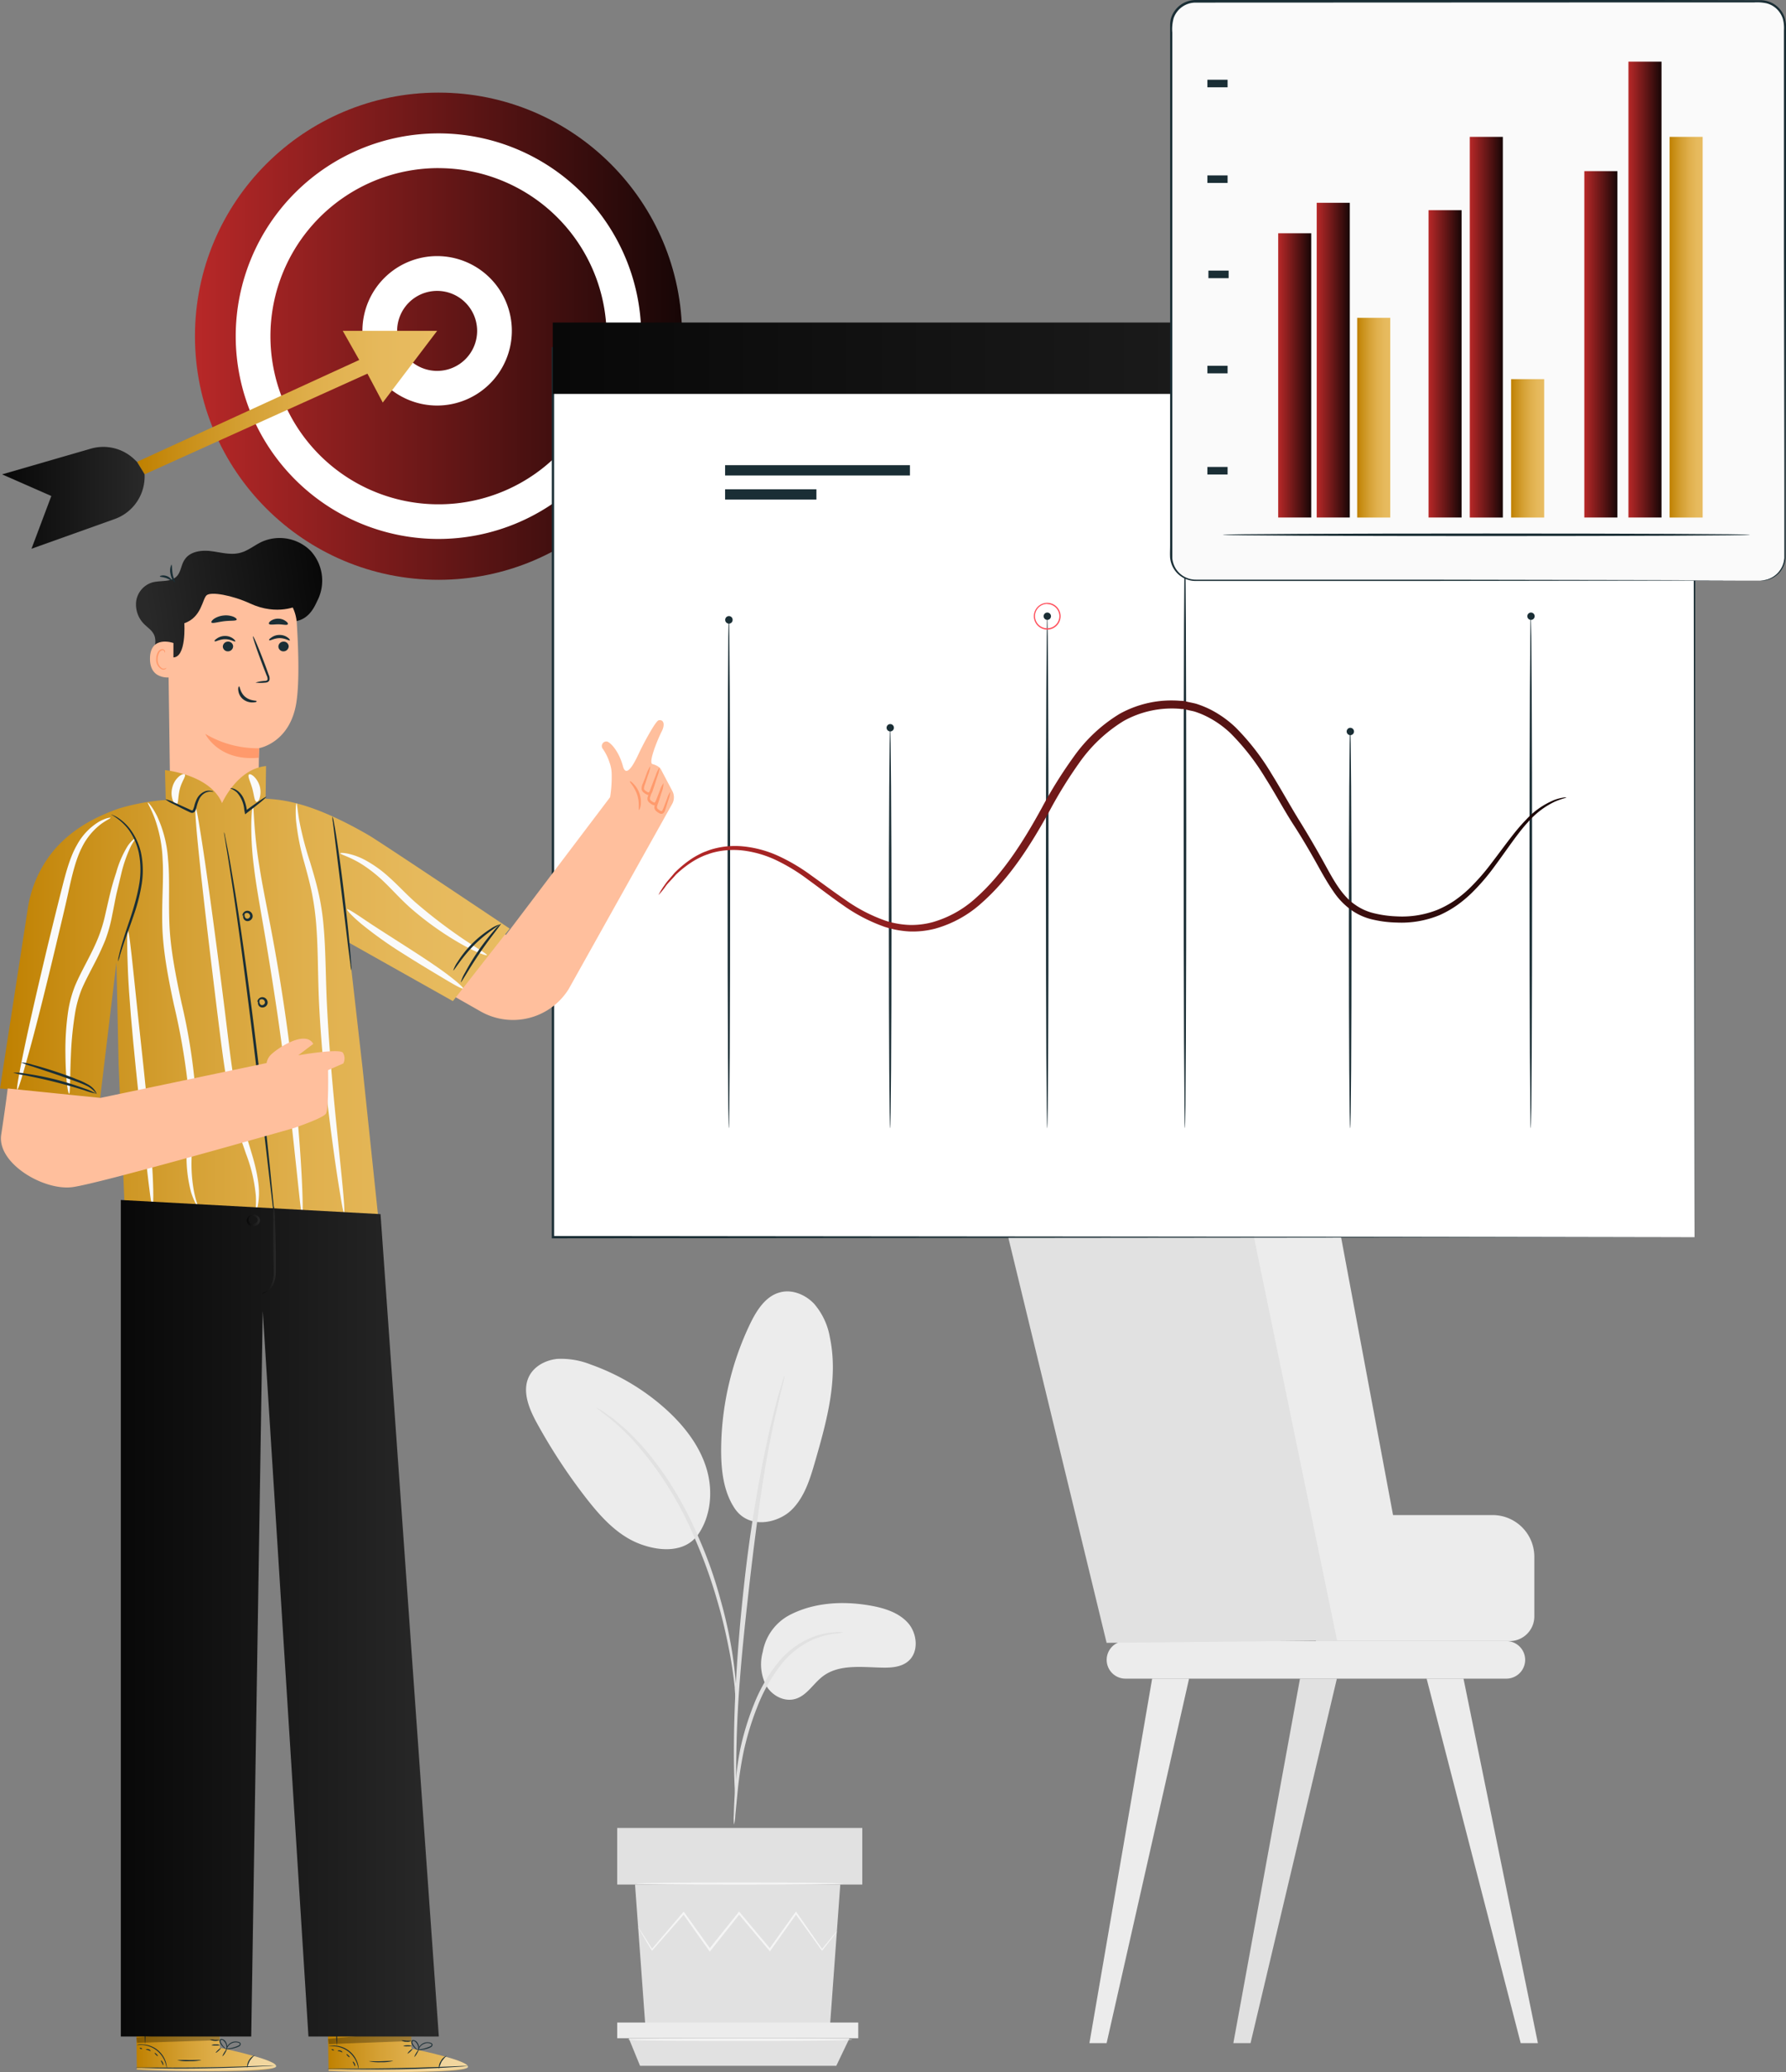 <svg xmlns="http://www.w3.org/2000/svg" xmlns:xlink="http://www.w3.org/1999/xlink" viewBox="0 0 487.18 565.18"><rect x="0" y="0" width="487.18" height="565.18" fill="#808080" stroke="none"/><defs><style>.cls-1{fill:#ececec;}.cls-2{fill:#e1e1e1;}.cls-3{fill:#f5f5f5;}.cls-4{fill:url(#linear-gradient);}.cls-5{fill:#fff;}.cls-6{fill:url(#linear-gradient-2);}.cls-7{fill:url(#linear-gradient-3);}.cls-8{fill:#1a2e35;}.cls-9{fill:#ff4f5b;}.cls-10{fill:url(#linear-gradient-4);}.cls-11{fill:url(#linear-gradient-5);}.cls-12{fill:#fafafa;}.cls-13{fill:url(#linear-gradient-6);}.cls-14{fill:url(#linear-gradient-7);}.cls-15{fill:url(#linear-gradient-8);}.cls-16{fill:url(#linear-gradient-9);}.cls-17{fill:url(#linear-gradient-10);}.cls-18{fill:url(#linear-gradient-11);}.cls-19{fill:url(#linear-gradient-12);}.cls-20{fill:url(#linear-gradient-13);}.cls-21{fill:url(#linear-gradient-14);}.cls-22{fill:#ffbf9d;}.cls-23{fill:#ff9a6c;}.cls-24{fill:url(#linear-gradient-15);}.cls-25{fill:url(#linear-gradient-16);}.cls-26{fill:url(#linear-gradient-17);}.cls-27{fill:url(#linear-gradient-18);}.cls-28{opacity:0.4;}.cls-29{opacity:0.3;}.cls-30{fill:url(#linear-gradient-19);}.cls-31{fill:url(#linear-gradient-20);}.cls-32{fill:url(#linear-gradient-21);}.cls-33{fill:url(#linear-gradient-22);}</style><linearGradient id="linear-gradient" x1="53.17" y1="542.66" x2="186.06" y2="542.66" gradientTransform="matrix(1, 0, 0, -1, 0, 634.36)" gradientUnits="userSpaceOnUse"><stop offset="0" stop-color="#b82828"/><stop offset="1" stop-color="#170606"/></linearGradient><linearGradient id="linear-gradient-2" x1="37.39" y1="109.8" x2="119.24" y2="109.8" gradientUnits="userSpaceOnUse"><stop offset="0" stop-color="#bf8000"/><stop offset="0.12" stop-color="#c78c13"/><stop offset="0.37" stop-color="#d5a135"/><stop offset="0.6" stop-color="#e0b04d"/><stop offset="0.82" stop-color="#e6b95c"/><stop offset="1" stop-color="#e8bc61"/></linearGradient><linearGradient id="linear-gradient-3" x1="0.54" y1="135.75" x2="39.45" y2="135.75" gradientUnits="userSpaceOnUse"><stop offset="0" stop-color="#080808"/><stop offset="1" stop-color="#292929"/></linearGradient><linearGradient id="linear-gradient-4" x1="179.6" y1="411.81" x2="427.28" y2="411.81" xlink:href="#linear-gradient"/><linearGradient id="linear-gradient-5" x1="150.78" y1="97.7" x2="462.23" y2="97.7" xlink:href="#linear-gradient-3"/><linearGradient id="linear-gradient-6" x1="348.66" y1="531.98" x2="357.68" y2="531.98" xlink:href="#linear-gradient"/><linearGradient id="linear-gradient-7" x1="389.67" y1="535.12" x2="398.7" y2="535.12" xlink:href="#linear-gradient"/><linearGradient id="linear-gradient-8" x1="432.16" y1="540.44" x2="441.18" y2="540.44" xlink:href="#linear-gradient"/><linearGradient id="linear-gradient-9" x1="412.2" y1="512.08" x2="421.22" y2="512.08" gradientTransform="matrix(1, 0, 0, -1, 0, 634.36)" xlink:href="#linear-gradient-2"/><linearGradient id="linear-gradient-10" x1="359.17" y1="536.13" x2="368.2" y2="536.13" xlink:href="#linear-gradient"/><linearGradient id="linear-gradient-11" x1="400.92" y1="545.12" x2="409.94" y2="545.12" xlink:href="#linear-gradient"/><linearGradient id="linear-gradient-12" x1="455.43" y1="545.12" x2="464.45" y2="545.12" gradientTransform="matrix(1, 0, 0, -1, 0, 634.36)" xlink:href="#linear-gradient-2"/><linearGradient id="linear-gradient-13" x1="444.2" y1="555.37" x2="453.24" y2="555.37" xlink:href="#linear-gradient"/><linearGradient id="linear-gradient-14" x1="370.21" y1="520.44" x2="379.24" y2="520.44" gradientTransform="matrix(1, 0, 0, -1, 0, 634.36)" xlink:href="#linear-gradient-2"/><linearGradient id="linear-gradient-15" x1="88.32" y1="161.15" x2="40.32" y2="167.55" xlink:href="#linear-gradient-3"/><linearGradient id="linear-gradient-16" x1="88.68" y1="163.86" x2="40.68" y2="170.26" xlink:href="#linear-gradient-3"/><linearGradient id="linear-gradient-17" x1="0" y1="363.94" x2="139.02" y2="363.94" gradientTransform="matrix(1, 0, 0, -1, 0, 634.36)" xlink:href="#linear-gradient-2"/><linearGradient id="linear-gradient-18" x1="37.11" y1="78.7" x2="75.3" y2="78.7" gradientTransform="matrix(1, 0, 0, -1, 0, 634.36)" xlink:href="#linear-gradient-2"/><linearGradient id="linear-gradient-19" x1="89.32" y1="78.45" x2="127.6" y2="78.45" gradientTransform="matrix(1, 0, 0, -1, 0, 634.36)" xlink:href="#linear-gradient-2"/><linearGradient id="linear-gradient-20" x1="32.96" y1="441.37" x2="119.7" y2="441.37" xlink:href="#linear-gradient-3"/><linearGradient id="linear-gradient-21" x1="71.46" y1="340.89" x2="75.24" y2="340.89" xlink:href="#linear-gradient-3"/><linearGradient id="linear-gradient-22" x1="67.32" y1="332.87" x2="70.91" y2="332.87" xlink:href="#linear-gradient-3"/></defs><g id="Illustration"><path class="cls-1" d="M215.47,440.45c6.54-3.37,14.23-3.81,21.5-2.61,3.89.65,7.95,1.81,10.61,4.7s3.16,8.09.1,10.6c-1.8,1.5-4.34,1.73-6.68,1.7-5.65-.07-12-1.07-16.53,2.35-2.59,1.95-4.32,5.19-7.41,6.15s-6.45-.84-8.05-3.58a12.65,12.65,0,0,1-.94-9.24A14.12,14.12,0,0,1,215.47,440.45Z"/><path class="cls-1" d="M200.49,411.54c4,5.7,11.77,3.82,15.37.34s5.12-8.55,6.51-13.36c3.17-11,6.36-22.55,4-33.76a18.83,18.83,0,0,0-4.32-9.18c-2.35-2.48-6-4-9.28-3.09-3.92,1-6.35,4.87-8.11,8.48a80.38,80.38,0,0,0-7.95,34.53c0,5.56.64,11.4,3.76,16"/><path class="cls-1" d="M189.51,419.73c4.34-5.15,5.16-12.67,3.23-19.12s-6.29-11.94-11.3-16.43a61.32,61.32,0,0,0-20.27-12,21.91,21.91,0,0,0-9.12-1.55c-3.1.3-6.22,1.89-7.66,4.63-2.13,4.08-.08,9,2.13,13a154.37,154.37,0,0,0,13.32,20.28c4,5.15,8.56,10.22,14.65,12.54s12.39,2.06,15.62-2.16"/><path class="cls-2" d="M200.22,497.67a12.72,12.72,0,0,0,.36-2.6c.19-1.89.41-4.26.69-7.08a103.68,103.68,0,0,1,1.6-10.36,79.38,79.38,0,0,1,3.76-12.24,45.38,45.38,0,0,1,6.25-11.14,23.32,23.32,0,0,1,7.91-6.59,22,22,0,0,1,6.66-2.07,12.55,12.55,0,0,0,2.59-.38,11.57,11.57,0,0,0-2.63,0,20,20,0,0,0-6.95,1.81,23.21,23.21,0,0,0-8.34,6.59,44.18,44.18,0,0,0-6.49,11.31,74,74,0,0,0-3.77,12.46,89,89,0,0,0-1.35,10.55c-.21,3-.3,5.44-.35,7.12A12.76,12.76,0,0,0,200.22,497.67Z"/><path class="cls-2" d="M200.71,492.21a5.34,5.34,0,0,0,.07-1.2v-3.44c0-3,0-7.31.15-12.65.27-10.67,1.18-22.16,3-38.37,1.68-15.24,3.94-33,6.32-44.48.51-2.63,1-5,1.51-7.05s.86-3.86,1.24-5.3.59-2.47.81-3.35a5.2,5.2,0,0,0,.2-1.18,4.45,4.45,0,0,0-.42,1.12c-.26.86-.59,2-1,3.3s-.89,3.21-1.41,5.27-1.11,4.41-1.67,7a388.74,388.74,0,0,0-6.64,41.27c-1.78,16.24-2.58,31-2.66,41.73-.06,5.35.05,9.68.19,12.67.09,1.39.15,2.53.21,3.44A5.3,5.3,0,0,0,200.71,492.21Z"/><path class="cls-2" d="M200.78,463.71a24,24,0,0,0,0-3.6c-.14-2.31-.46-5.65-1.11-9.75a125.77,125.77,0,0,0-3.17-14.19,115.91,115.91,0,0,0-5.93-16.8c-4.92-11.68-11.62-21.22-17.43-27.13a43.63,43.63,0,0,0-4.11-3.82c-.63-.53-1.18-1.06-1.75-1.48l-1.59-1.1a24,24,0,0,0-3-1.94c-.16.23,4.29,2.83,9.92,8.85a94.54,94.54,0,0,1,17,27.05,134.58,134.58,0,0,1,6,16.64c1.55,5.22,2.59,10,3.37,14.05s1.17,7.36,1.43,9.65A23.82,23.82,0,0,0,200.78,463.71Z"/><polygon class="cls-2" points="173.22 514 176.08 553.14 226.36 553.14 229.21 514 173.22 514"/><rect class="cls-2" x="168.36" y="498.57" width="66.85" height="15.43"/><polygon class="cls-1" points="168.36 551.64 168.36 555.92 171.51 555.92 234.11 555.92 234.11 551.64 168.36 551.64"/><polygon class="cls-2" points="174.59 563.44 171.51 555.92 231.72 555.92 228.12 563.44 174.59 563.44"/><path class="cls-3" d="M228.28,526.79a1.69,1.69,0,0,1-.23.36l-.75,1-2.93,3.77-.13.16-.13-.17c-1.84-2.56-4.3-6-7.2-10h.42l-7.09,10-.21.32-.26-.3-8.4-10h.49l-.46.58L193.86,532l-.25.31-.23-.33-7.09-10h.41L178,531.91l-.15.17-.13-.2c-1.14-1.88-2.06-3.48-2.73-4.59l-.69-1.22a1.81,1.81,0,0,1-.22-.44,2.19,2.19,0,0,1,.29.39l.77,1.18c.71,1.09,1.67,2.61,2.83,4.5h-.27l8.59-10.07.21-.25.2.27,7.15,10h-.48l7.54-9.42.46-.57.23-.3.25.29,8.38,10h-.47l7.15-10,.22-.29.19.29,7.05,10.06h-.25l3-3.66.81-.94A1.49,1.49,0,0,1,228.28,526.79Z"/><path class="cls-3" d="M229.92,513.74c0,.18-12.6.31-28.14.31s-28.14-.13-28.14-.31,12.6-.31,28.14-.31S229.92,513.57,229.92,513.74Z"/><path class="cls-3" d="M232.45,556.33c0,.18-13.68.32-30.57.32s-30.59-.14-30.59-.32S185,556,201.88,556,232.45,556.16,232.45,556.33Z"/><path class="cls-1" d="M358.94,447.6h52.85a6.73,6.73,0,0,0,6.74-6.73V424.58a11.38,11.38,0,0,0-11.36-11.35H358.54Z"/><path class="cls-1" d="M410.9,457.84H307a5.11,5.11,0,0,1-5.12-5.1v0h0A5.11,5.11,0,0,1,307,447.6H410.9a5.13,5.13,0,0,1,5.13,5.12h0a5.13,5.13,0,0,1-5.13,5.12Z"/><path class="cls-2" d="M285.8,311.15l57.17-1,36.3,137.16-77.41.77L272.68,327.8a13.51,13.51,0,0,1,10-16.28A13.82,13.82,0,0,1,285.8,311.15Z"/><polygon class="cls-1" points="314.28 457.84 297.17 557.25 301.86 557.25 324.35 457.84 314.28 457.84"/><polygon class="cls-2" points="354.61 457.84 336.43 557.25 341.12 557.25 364.67 457.84 354.61 457.84"/><polygon class="cls-1" points="399.21 457.84 419.5 557.25 414.81 557.25 389.15 457.84 399.21 457.84"/><path class="cls-1" d="M336.43,310.15l28.29,137.27h21.67L363.69,326.1a19.53,19.53,0,0,0-19.21-16Z"/><circle class="cls-4" cx="119.62" cy="91.7" r="66.44"/><path class="cls-5" d="M119.63,147a55.31,55.31,0,1,1,55.29-55.33v0A55.37,55.37,0,0,1,119.63,147Zm0-101.15a45.85,45.85,0,1,0,45.84,45.85h0a45.89,45.89,0,0,0-45.84-45.84Z"/><path class="cls-5" d="M119.25,110.61a20.38,20.38,0,1,1,20.37-20.38h0A20.4,20.4,0,0,1,119.25,110.61Zm0-31.27a10.91,10.91,0,1,0,10.9,10.92v0A10.91,10.91,0,0,0,119.25,79.34Z"/><polygon class="cls-6" points="119.24 90.24 93.5 90.24 97.99 98.18 37.39 125.96 39.43 129.37 100.23 101.91 104.41 109.8 119.24 90.24"/><path class="cls-7" d="M37.39,126l-.64-.62a12.25,12.25,0,0,0-12-3l-24.18,7L14,135.28,8.59,149.67l22.68-8.1a12.29,12.29,0,0,0,8.16-12.24h0Z"/><rect class="cls-5" x="150.78" y="95.03" width="311.45" height="242.4"/><path class="cls-8" d="M462.23,337.43c0-2.42-.11-96.08-.29-242.4l.29.29-311.42.07h0l.34-.36v242.4l-.31-.31,311.46.31-311.46.32h-.32V94.68h.38l311.43.06h.17V95C462.35,241.32,462.24,335,462.23,337.43Z"/><path class="cls-8" d="M242.81,307.74c-.18,0-.34-24.49-.34-54.63s.16-54.63.34-54.63.36,24.49.36,54.63S243,307.74,242.81,307.74Z"/><path class="cls-8" d="M368.3,307.74c-.2,0-.35-24.49-.35-54.63s.15-54.63.35-54.63.36,24.49.36,54.63S368.51,307.74,368.3,307.74Z"/><path class="cls-8" d="M285.66,307.74c-.19,0-.35-31.27-.35-69.83s.16-69.84.35-69.84.35,31.26.35,69.84S285.85,307.74,285.66,307.74Z"/><path class="cls-8" d="M198.82,307.74c-.2,0-.35-31.27-.35-69.83s.15-69.84.35-69.84.34,31.26.34,69.84S199,307.74,198.82,307.74Z"/><path class="cls-8" d="M417.56,307.74c-.18,0-.34-31.27-.34-69.83s.16-69.84.34-69.84.36,31.26.36,69.84S417.76,307.74,417.56,307.74Z"/><path class="cls-8" d="M323.23,307.74c-.2,0-.35-36.1-.35-80.64s.15-80.63.35-80.63.35,36.1.35,80.63S323.43,307.74,323.23,307.74Z"/><path class="cls-8" d="M243.84,198.49a1,1,0,1,1-1-1h0A1,1,0,0,1,243.84,198.49Z"/><path class="cls-8" d="M286.68,168.07a1,1,0,1,1-1-1h0a1,1,0,0,1,1,1Z"/><path class="cls-9" d="M285.66,171.72a3.65,3.65,0,1,1,3.65-3.65h0A3.65,3.65,0,0,1,285.66,171.72Zm0-7a3.32,3.32,0,1,0,3.31,3.32h0A3.33,3.33,0,0,0,285.66,164.76Z"/><circle class="cls-8" cx="323.23" cy="146.47" r="1.03"/><path class="cls-8" d="M369.34,199.51a1,1,0,1,1-1-1h0a1,1,0,0,1,1,1Z"/><path class="cls-8" d="M418.62,168.07a1,1,0,1,1-1-1h0a1,1,0,0,1,1,1Z"/><path class="cls-8" d="M199.84,169.09a1,1,0,0,1-1,1,1,1,0,1,1,0-2.05h0A1,1,0,0,1,199.84,169.09Z"/><path class="cls-10" d="M427.28,217.5c0,.12-1.13.28-3.11,1.12a22.54,22.54,0,0,0-7.41,5.65c-2.77,3-5.54,7.24-9.06,12a57.53,57.53,0,0,1-6.19,7.22,34.18,34.18,0,0,1-4,3.36,28.28,28.28,0,0,1-4.88,2.77,27.32,27.32,0,0,1-11.69,2,31.09,31.09,0,0,1-6.29-.77,16.4,16.4,0,0,1-6.12-2.69,19.55,19.55,0,0,1-4.79-5c-1.32-1.88-2.48-3.89-3.62-5.91-2.25-4.08-4.6-8.16-7.25-12.25s-5-8.56-7.75-12.87A63.45,63.45,0,0,0,335.67,200a26.89,26.89,0,0,0-6.31-4.48,22.93,22.93,0,0,0-3.59-1.47c-.63-.16-1.27-.27-1.88-.42l-.94-.21c-.32-.06-.65,0-.95-.08a27.06,27.06,0,0,0-15.47,3.29,40.84,40.84,0,0,0-11.83,11,121,121,0,0,0-8.48,13.67c-5.15,9.32-10.82,18.22-18.34,24.88a31.5,31.5,0,0,1-12.76,7.1,24.33,24.33,0,0,1-7.06.77,26.57,26.57,0,0,1-6.73-1.25,45.6,45.6,0,0,1-11.5-6c-3.35-2.32-6.4-4.71-9.41-6.88a50.68,50.68,0,0,0-8.89-5.4,29.55,29.55,0,0,0-8.82-2.54,22.06,22.06,0,0,0-7.93.49,14.51,14.51,0,0,0-1.73.55,12.91,12.91,0,0,0-1.6.62,21,21,0,0,0-2.83,1.55,29.81,29.81,0,0,0-4.24,3.36c-1,1.18-2,2.1-2.68,3a19.89,19.89,0,0,1-2.1,2.58,20.58,20.58,0,0,1,1.76-2.83c.61-.94,1.55-1.88,2.57-3.15a29.68,29.68,0,0,1,4.24-3.6,21.91,21.91,0,0,1,2.88-1.69,11.46,11.46,0,0,1,1.66-.7,14,14,0,0,1,1.79-.61,22.47,22.47,0,0,1,8.32-.69,30.34,30.34,0,0,1,9.25,2.48,51.2,51.2,0,0,1,9.2,5.42c3,2.14,6.13,4.49,9.42,6.74a43.91,43.91,0,0,0,10.95,5.65,24.37,24.37,0,0,0,6.28,1.12,22,22,0,0,0,6.51-.76,29.63,29.63,0,0,0,11.95-6.76c7.17-6.43,12.74-15.15,17.82-24.44a122.51,122.51,0,0,1,8.75-14,42.06,42.06,0,0,1,12.47-11.62,29.18,29.18,0,0,1,16.73-3.53,3.92,3.92,0,0,1,1.07.1l1,.23c.71.15,1.42.28,2.11.47a26.92,26.92,0,0,1,3.94,1.61,29.19,29.19,0,0,1,6.77,4.83A65.15,65.15,0,0,1,346.81,211c2.72,4.38,5.12,8.78,7.68,12.91s5,8.35,7.22,12.4,4.43,8,7.81,10.36a14.84,14.84,0,0,0,5.51,2.47,30.53,30.53,0,0,0,6,.8A26.27,26.27,0,0,0,392,248.19a27.06,27.06,0,0,0,4.63-2.47,33.24,33.24,0,0,0,3.92-3.16,58.34,58.34,0,0,0,6.18-7c3.56-4.63,6.47-8.85,9.42-11.85a21.57,21.57,0,0,1,7.85-5.53,13.27,13.27,0,0,1,2.42-.64A3.17,3.17,0,0,1,427.28,217.5Z"/><rect class="cls-8" x="197.79" y="126.88" width="50.42" height="2.81"/><rect class="cls-8" x="197.79" y="133.45" width="24.91" height="2.81"/><rect class="cls-11" x="150.78" y="87.97" width="311.45" height="19.47"/><rect class="cls-12" x="319.45" y="0.35" width="167.39" height="158.02" rx="6.68"/><path class="cls-8" d="M480.17,158.37a10.09,10.09,0,0,0,1.62-.25,6.58,6.58,0,0,0,4.94-6V137.05c0-16.19-.06-39.56-.11-68.5V8.26a9.73,9.73,0,0,0-.31-3.18,6.49,6.49,0,0,0-1.68-2.66A6.28,6.28,0,0,0,481.79.88a12.45,12.45,0,0,0-3.28-.22H450.56L326.14.71a6.34,6.34,0,0,0-6,4.24,11.39,11.39,0,0,0-.36,3.94V152.27a6.64,6.64,0,0,0,1.06,3,6.45,6.45,0,0,0,5.42,2.83h13l47.31,0,68.5.12,18.64.06h0l-18.64.07-68.5.11h-60.3a7,7,0,0,1-5.91-3.06,7.1,7.1,0,0,1-1.18-3.27c-.07-1.17,0-2.27,0-3.42V6.83a6.91,6.91,0,0,1,.33-2.12A7.05,7.05,0,0,1,326.14,0H450.55l28,.05h1.69a7,7,0,0,1,6.62,4.85,10.56,10.56,0,0,1,.34,3.36V68.55c-.05,28.91-.09,52.31-.12,68.5v15.06a6.7,6.7,0,0,1-5.23,6.14A5.65,5.65,0,0,1,480.17,158.37Z"/><rect class="cls-13" x="348.66" y="63.62" width="9.02" height="77.53"/><rect class="cls-14" x="389.67" y="57.33" width="9.02" height="83.82"/><rect class="cls-15" x="432.16" y="46.68" width="9.02" height="94.47"/><rect class="cls-16" x="412.2" y="103.41" width="9.02" height="37.75"/><rect class="cls-17" x="359.17" y="55.31" width="9.02" height="85.84"/><rect class="cls-18" x="400.92" y="37.33" width="9.02" height="103.83"/><rect class="cls-19" x="455.43" y="37.33" width="9.02" height="103.83"/><rect class="cls-20" x="444.2" y="16.82" width="9.02" height="124.33"/><rect class="cls-21" x="370.21" y="86.68" width="9.02" height="54.48"/><path class="cls-8" d="M477.36,145.86c0,.2-32.2.35-71.91.35s-71.92-.15-71.92-.35,32.2-.35,71.92-.35S477.36,145.66,477.36,145.86Z"/><rect class="cls-8" x="329.35" y="127.36" width="5.51" height="2.06"/><rect class="cls-8" x="329.35" y="99.77" width="5.51" height="2.06"/><rect class="cls-8" x="329.35" y="47.84" width="5.51" height="2.06"/><rect class="cls-8" x="329.35" y="21.75" width="5.51" height="2.06"/><rect class="cls-8" x="329.63" y="73.81" width="5.51" height="2.06"/><path class="cls-22" d="M183.42,215.79a3.68,3.68,0,0,1-.06,3.47L155.1,269.8a17.9,17.9,0,0,1-24,6.06l-15.83-9,10.92-19L138,255l28.42-37.57a34.94,34.94,0,0,0,.43-6.3,9.52,9.52,0,0,0-.59-3.17,14,14,0,0,0-1.76-3.62,1.26,1.26,0,0,1,.05-1.77,1.28,1.28,0,0,1,1-.33c1.09.27,3.33,2.82,4.36,6.7s3.61-1.88,4.58-3.93,4.3-8.34,5.17-8.55c1.28-.3,1.88,1,.82,3.07s-3.66,8.39-2.54,8.86c0,0,2,.45,2.47,1.69Z"/><path class="cls-23" d="M179.91,209.3a8.18,8.18,0,0,1-.57,2.39q-.41,1.22-.81,2.52c-.17.49-.33.94-.5,1.48a2.32,2.32,0,0,1-.45.85,1,1,0,0,1-1.18.16,4.1,4.1,0,0,1-.79-.51,1.66,1.66,0,0,1-.59-.86,3.23,3.23,0,0,1,.36-1.7c.34-.84.66-1.66.94-2.46a8.62,8.62,0,0,1,1.07-2.2,8,8,0,0,1-.6,2.37c-.27.81-.54,1.65-.83,2.52a3.3,3.3,0,0,0-.3,1.31c.05.29.6.68,1,.88.22.1.31.08.41,0a1.86,1.86,0,0,0,.29-.6l.55-1.47c.32-.85.64-1.67.94-2.46A8.28,8.28,0,0,1,179.91,209.3Z"/><path class="cls-23" d="M181,213.58a7.63,7.63,0,0,1-.5,2.16l-.72,2.3-.21.66a1.51,1.51,0,0,1-.51.75,1.06,1.06,0,0,1-1.06.05,3.09,3.09,0,0,1-.71-.46,1.73,1.73,0,0,1-.61-.73,1.54,1.54,0,0,1,0-.95c.16-.53.34-.94.5-1.36l.89-2.23a7.26,7.26,0,0,1,.94-2,6.91,6.91,0,0,1-.52,2.15l-.74,2.28c-.13.43-.32.95-.44,1.31a.81.81,0,0,0,.39.95c.39.32.82.54.94.4a5.85,5.85,0,0,0,.51-1.08l.86-2.23A6.69,6.69,0,0,1,181,213.58Z"/><path class="cls-23" d="M182.83,215.94a7.11,7.11,0,0,1-.49,2.18l-.72,2.29-.22.66a1.63,1.63,0,0,1-.51.76,1,1,0,0,1-1,0,4.32,4.32,0,0,1-.73-.47,1.82,1.82,0,0,1-.59-.73,1.51,1.51,0,0,1,0-.94c.15-.54.33-.94.49-1.37l.88-2.22a7,7,0,0,1,1-2,7,7,0,0,1-.52,2.16l-.74,2.28c-.13.41-.33.89-.43,1.31a.79.79,0,0,0,.38.94c.39.32.81.54.94.39a4.89,4.89,0,0,0,.51-1.07l.86-2.23A7.32,7.32,0,0,1,182.83,215.94Z"/><path class="cls-23" d="M174.31,220.91c-.21,0,.22-1.95-.5-4.13s-2.14-3.5-2-3.65.51.16,1.07.74a7.07,7.07,0,0,1,1.89,5.81C174.63,220.48,174.39,220.92,174.31,220.91Z"/><path class="cls-24" d="M84.69,150.2a11.94,11.94,0,0,0-13.31-2.41c-2,.94-3.77,2.47-5.91,3-2.57.67-5.26-.14-7.9-.47s-5.74.07-7.19,2.3c-1,1.43-1,3.39-2.2,4.6-1.68,1.67-4.48,1-6.75,1.67a6.29,6.29,0,0,0-4.27,5,7.53,7.53,0,0,0,2.16,6.33c.94.94,2.14,1.69,2.69,2.9.74,1.57.18,3.4-.1,5.11s-.06,3.85,1.49,4.61A2.34,2.34,0,0,0,46.67,180l32.76-10.47c4.95,0,6.5-4.45,7.29-6A12,12,0,0,0,84.69,150.2Z"/><path class="cls-22" d="M45.66,161.58l.06,3.54.72,53c.07,6.16,5.43,11,12,10.85h0c6.66-.14,12.06-5.3,12.08-11.51,0-6.53.16-13.41.16-13.41s8.4-1.39,10.15-12.37c.86-5.45.59-14.4.13-21.71a11.57,11.57,0,0,0-12.26-10.85l-.51,0Z"/><path class="cls-8" d="M78.75,176.23a1.42,1.42,0,0,1-1.36,1.42,1.36,1.36,0,0,1-1.45-1.26h0A1.39,1.39,0,0,1,77.3,175a1.36,1.36,0,0,1,1.45,1.25Z"/><path class="cls-8" d="M79.05,174.66c-.17.17-1.24-.61-2.75-.61s-2.63.77-2.83.58.1-.42.59-.77a3.7,3.7,0,0,1,2.23-.68,3.63,3.63,0,0,1,2.18.7C79,174.26,79.12,174.57,79.05,174.66Z"/><path class="cls-8" d="M63.59,176.23a1.41,1.41,0,0,1-1.36,1.42,1.37,1.37,0,0,1-1.45-1.26h0A1.4,1.4,0,0,1,62.17,175h0A1.35,1.35,0,0,1,63.59,176.23Z"/><path class="cls-8" d="M64.17,174.94c-.17.18-1.25-.6-2.76-.6s-2.62.76-2.82.57.09-.41.57-.76a3.83,3.83,0,0,1,2.24-.69,3.63,3.63,0,0,1,2.19.71C64.05,174.52,64.25,174.85,64.17,174.94Z"/><path class="cls-8" d="M69.7,186.17a10.35,10.35,0,0,1,2.46-.45c.39,0,.76-.11.82-.37a2,2,0,0,0-.26-1.15c-.36-.94-.75-1.89-1.14-2.95-1.59-4.19-2.74-7.64-2.57-7.7s1.59,3.28,3.18,7.47c.38,1,.74,2,1.09,3a2.17,2.17,0,0,1,.2,1.52,1,1,0,0,1-.63.56,3,3,0,0,1-.66.1A10.37,10.37,0,0,1,69.7,186.17Z"/><path class="cls-23" d="M70.71,204.08A27.82,27.82,0,0,1,56,200.16s3.56,7.54,14.54,6.51Z"/><path class="cls-8" d="M65.21,187.21c.25,0,.25,1.63,1.65,2.83S70,191,70,191.25s-.39.32-1.13.34a4,4,0,0,1-2.64-.94A3.58,3.58,0,0,1,65,188.29C64.91,187.61,65.1,187.2,65.21,187.21Z"/><path class="cls-8" d="M64.56,169c-.15.42-1.67.22-3.44.44s-3.21.69-3.44.33c-.12-.18.14-.57.71-1a5.86,5.86,0,0,1,2.56-.89,5.73,5.73,0,0,1,2.69.32C64.3,168.49,64.63,168.81,64.56,169Z"/><path class="cls-8" d="M78.49,170.28c-.26.33-1.31,0-2.56,0s-2.32.23-2.56-.13c-.11-.18.06-.52.53-.84a3.54,3.54,0,0,1,2.08-.57,3.42,3.42,0,0,1,2,.7C78.46,169.75,78.61,170.11,78.49,170.28Z"/><path class="cls-25" d="M81.36,165.13s-5.66,2.94-13.13-.53c-4.93-2.27-10.64-3.27-11.85-2.26s-1.33,6-6.1,7.65c0,0,.63,9.54-3.18,9.32s-3.24-19.38-3.24-19.38l10.5-.55,10.12-2.24,9.61,1L81.57,160Z"/><path class="cls-8" d="M43.59,157.21c0-.14.85-.48,1.89-.1s1.53,1.21,1.4,1.29-.72-.45-1.6-.75S43.63,157.37,43.59,157.21Z"/><path class="cls-8" d="M46.76,154c.18,0,.12,1.14.32,2.43s.75,2.24.61,2.34-.94-.8-1.18-2.25A3.78,3.78,0,0,1,46.76,154Z"/><path class="cls-22" d="M47.31,175.38c-.15-.07-6.34-2.18-6.4,4.23s6.38,5.14,6.39,4.95S47.31,175.38,47.31,175.38Z"/><path class="cls-23" d="M45.36,182.13a3,3,0,0,1-.3.16,1.19,1.19,0,0,1-.83,0A2.79,2.79,0,0,1,43,179.8a3.44,3.44,0,0,1,.35-1.58,1.25,1.25,0,0,1,.85-.85.56.56,0,0,1,.65.31c.08.18,0,.3.07.32s.14-.11.1-.38a.72.72,0,0,0-.26-.4.88.88,0,0,0-.61-.17A1.62,1.62,0,0,0,43,178a3.89,3.89,0,0,0-.4,1.77,2.91,2.91,0,0,0,1.6,2.83,1.25,1.25,0,0,0,1-.16C45.35,182.28,45.38,182.13,45.36,182.13Z"/><path class="cls-26" d="M72.45,217.84c4.7.27,12.59.95,28.19,10,3.4,2,38.38,25.43,38.38,25.43l-15.49,19.78L95,257l3.89,34.23,4.27,40.61L34.07,331l-1.72-40.78-.59-27.74-4.44,37L0,296.87l7.54-48.78a32.46,32.46,0,0,1,7.2-16.23c4.71-5.5,10.7-8.84,17.56-11.3a57.82,57.82,0,0,1,12.91-2.37L45,210.05s12.29,1.15,15.57,9c0,0,4.07-9.34,12-10.11Z"/><path class="cls-12" d="M54,329.19c-.09,0-1-1.27-1.88-4a38.15,38.15,0,0,1-1.17-12.08c.09-2.56.29-5.34.42-8.29a74,74,0,0,0-.18-9.42A180.77,180.77,0,0,0,47.43,274c-1.62-7.57-3-14.91-3.16-21.72s.41-12.81.09-17.81a36.87,36.87,0,0,0-2.27-11.56c-1-2.6-1.89-3.91-1.77-4s1.22,1.08,2.52,3.67a33,33,0,0,1,3,11.78c.52,5.13.1,11.22.38,17.84s1.69,13.82,3.31,21.39a160.64,160.64,0,0,1,3.59,21.66,74,74,0,0,1,0,9.65c-.25,3-.47,5.74-.67,8.27a41.31,41.31,0,0,0,.47,11.8C53.45,327.67,54.12,329.11,54,329.19Z"/><path class="cls-12" d="M82.43,331.16c-.15,0-.4-1.54-.71-4.37s-.74-7-1.28-11.94c-1.06-10.08-2.65-24-4.91-39.27-1.14-7.65-2.31-14.92-3.44-21.53s-2.23-12.56-2.83-17.63a85.34,85.34,0,0,1-.71-12.06c.06-2.82.3-4.42.43-4.42.33,0,.12,6.3,1.76,16.27.77,5,2,10.89,3.25,17.49s2.49,13.89,3.62,21.56c2.26,15.34,3.62,29.33,4.31,39.46.35,5.07.54,9.18.61,12S82.57,331.15,82.43,331.16Z"/><path class="cls-12" d="M80.88,219.09c.17,0,.24,1.58.69,4.37a89.52,89.52,0,0,0,3,11.62c.73,2.44,1.55,5.13,2.23,8.09a65.87,65.87,0,0,1,1.48,9.57c.61,6.8.53,14.22.94,22,.79,15.5,2.3,29.51,3.32,39.66.52,5.07.94,9.18,1.17,12s.29,4.43.15,4.45-.48-1.53-.94-4.34-1.13-6.9-1.83-12c-1.4-10.1-3.17-24.13-4-39.73-.42-7.81-.28-15.24-.78-21.9a73.79,73.79,0,0,0-1.24-9.36c-.6-2.9-1.34-5.59-2-8a67.41,67.41,0,0,1-2.34-11.94C80.55,220.67,80.76,219.08,80.88,219.09Z"/><path class="cls-12" d="M70,218.69c-.61-.09-.69-1.88-1.19-3.68s-1.36-3.38-.89-3.77c.22-.18.73,0,1.32.53a5.89,5.89,0,0,1,1.61,5.82C70.65,218.32,70.27,218.74,70,218.69Z"/><path class="cls-12" d="M48.18,219.41c-.25.1-.72-.29-1.06-1.16a5.85,5.85,0,0,1-.09-3.56,5.78,5.78,0,0,1,1.89-3c.73-.57,1.33-.67,1.5-.45.34.49-.85,1.89-1.38,4S48.73,219.16,48.18,219.41Z"/><path class="cls-12" d="M69.79,330.53c-.19,0,.15-1.58,0-4.36a42.47,42.47,0,0,0-2.69-11.48c-.8-2.38-1.77-5-2.59-7.89s-1.56-6-2.19-9.32c-1.26-6.6-2.11-13.94-3.08-21.59-1.88-15.33-3.54-29.2-4.61-39.28-.52-5-.94-9.1-1.15-11.93s-.28-4.39-.14-4.41.48,1.52.94,4.31,1.11,6.84,1.83,11.85c1.44,10,3.3,23.87,5.21,39.19.94,7.66,1.76,15,2.9,21.51.58,3.28,1.23,6.36,2,9.2s1.61,5.47,2.33,7.91c1.5,4.85,2.23,9,2.08,11.92S69.88,330.56,69.79,330.53Z"/><path class="cls-12" d="M41.59,329c-.3,0-.81-4.17-1.59-10.93s-1.88-16.13-2.93-26.47S35.19,271.82,34.9,265s-.26-11.06,0-11.08.76,4.18,1.47,11,1.7,16.18,2.82,26.48,1.89,19.78,2.32,26.55S41.87,329,41.59,329Z"/><path class="cls-12" d="M4.71,297.17c-.28-.06.51-4.5,2-11.61s3.76-16.95,6.32-27.69c1.31-5.39,2.58-10.52,3.76-15.2s2.33-9,4.22-12.24a16.71,16.71,0,0,1,6.09-6.37c1.88-1,3-1.13,3.06-1s-1,.54-2.62,1.71a17.92,17.92,0,0,0-5.21,6.38c-1.61,3.15-2.62,7.3-3.64,12S16.4,253,15.14,258.35c-2.58,10.78-5,20.52-6.93,27.55S5,297.24,4.71,297.17Z"/><path class="cls-12" d="M37,228.62c.11.14-.64.83-1.43,2.46a37.27,37.27,0,0,0-2.5,7.28l-1.26,5.25c-.42,1.88-.77,3.91-1.22,6.07a40.31,40.31,0,0,1-1.88,6.76,74.61,74.61,0,0,1-3.18,6.78c-1.16,2.25-2.32,4.42-3.23,6.54a31.52,31.52,0,0,0-1.79,6.38,93.5,93.5,0,0,0-1.16,11.45c-.29,6.59-.18,10.69-.5,10.71s-.95-4.06-1-10.74a73.19,73.19,0,0,1,.74-11.74A32,32,0,0,1,20.42,269c.94-2.27,2.1-4.46,3.26-6.7s2.26-4.41,3.13-6.6a40.82,40.82,0,0,0,1.94-6.41c.49-2.12.94-4.16,1.42-6.09s1-3.62,1.53-5.22a28,28,0,0,1,3.15-7.27C36,229.05,37,228.53,37,228.62Z"/><path class="cls-12" d="M132.81,260.49c-.11.25-2.77-.64-6.68-2.83a84.31,84.31,0,0,1-14.3-10.14c-2.6-2.33-4.71-4.71-6.81-6.74A39.46,39.46,0,0,0,99.13,236c-3.64-2.38-6.38-2.92-6.29-3.28,0-.13.74-.15,2,.1a17.91,17.91,0,0,1,5,1.89,32.86,32.86,0,0,1,6.47,4.71c2.24,2,4.43,4.4,6.89,6.59a139.81,139.81,0,0,0,13.67,10.44C130.51,258.87,132.89,260.21,132.81,260.49Z"/><path class="cls-12" d="M126.31,269.59c-.16.25-2.06-.79-5-2.55s-7.08-4.22-11.55-7.06a109.27,109.27,0,0,1-11.09-7.9c-2.68-2.24-4.14-3.86-4-4.08s2,.95,4.86,2.89,6.87,4.47,11.3,7.31,8.48,5.51,11.24,7.6S126.48,269.4,126.31,269.59Z"/><path class="cls-8" d="M30.29,222.16a1.41,1.41,0,0,1,.44.14,9.53,9.53,0,0,1,1.16.56,13.1,13.1,0,0,1,3.55,3.21,16.94,16.94,0,0,1,3,6.41,23.79,23.79,0,0,1,.21,8.66,48.35,48.35,0,0,1-2.13,8.36c-.84,2.51-1.68,4.71-2.34,6.6s-1.13,3.42-1.46,4.48a8.91,8.91,0,0,1-.53,1.66,7.81,7.81,0,0,1,.28-1.73c.24-1.09.66-2.65,1.26-4.56C34.84,252.12,37,247,38,241a23.83,23.83,0,0,0-.14-8.42,17,17,0,0,0-2.75-6.26A15.34,15.34,0,0,0,30.29,222.16Z"/><path class="cls-8" d="M95.86,264.69a8.37,8.37,0,0,1-.28-1.65L95,258.55c-.48-4-1.1-9.13-1.8-14.86l-1.84-14.85c-.22-1.8-.4-3.31-.55-4.51a7.61,7.61,0,0,1-.13-1.65,7.38,7.38,0,0,1,.4,1.62c.2,1,.47,2.58.76,4.47.58,3.77,1.3,9,2,14.84s1.26,11,1.6,14.87c.17,1.88.29,3.46.35,4.53A8.58,8.58,0,0,1,95.86,264.69Z"/><path class="cls-8" d="M58.18,216a3.22,3.22,0,0,0-2.3.3,3.88,3.88,0,0,0-1.63,1.88,9.89,9.89,0,0,0-.52,1.47l-.21.81a2.24,2.24,0,0,1-.44.95,1,1,0,0,1-.6.29,1.16,1.16,0,0,1-.58-.11c-.3-.13-.53-.25-.79-.37l-1.44-.71-2.43-1.24a9.19,9.19,0,0,1-2.17-1.3,9.54,9.54,0,0,1,2.38.86l2.47,1.13,1.47.66.76.35c.23.1.33.08.43,0a5.43,5.43,0,0,0,.5-1.47,9.69,9.69,0,0,1,.59-1.55,4.16,4.16,0,0,1,2-2,2.72,2.72,0,0,1,1.88-.22C58,215.75,58.2,215.93,58.18,216Z"/><path class="cls-8" d="M72.62,217.34c.11.14-2.23,2.08-5.33,4.42l-.44.34-.09-.55c-.05-.22-.09-.46-.13-.7a8.13,8.13,0,0,0-2-4.71A7.36,7.36,0,0,0,62.81,215c0-.08.94-.15,2.14.79a5.56,5.56,0,0,1,1.51,2,11.44,11.44,0,0,1,.84,2.93,5,5,0,0,0,.12.69l-.54-.2C70,218.9,72.53,217.19,72.62,217.34Z"/><path class="cls-8" d="M26.19,298.28a20.89,20.89,0,0,1-3.31-.95c-2-.62-4.81-1.45-7.94-2.24s-6-1.37-8-1.78a21.46,21.46,0,0,1-3.36-.75,15.18,15.18,0,0,1,3.43.27,80.91,80.91,0,0,1,8.15,1.6A81.54,81.54,0,0,1,23,296.87,15.32,15.32,0,0,1,26.19,298.28Z"/><path class="cls-8" d="M5.75,289.76a14,14,0,0,1,3.26.67c2,.52,4.71,1.33,7.69,2.36,1.49.52,2.88,1,4.15,1.55a20.71,20.71,0,0,1,3.31,1.53c1.88,1.12,2.27,2.55,2.18,2.54a7.24,7.24,0,0,0-2.42-2.12,26.88,26.88,0,0,0-3.29-1.37l-4.16-1.49c-2.94-1-5.65-1.88-7.59-2.54A20.51,20.51,0,0,1,5.75,289.76Z"/><path class="cls-8" d="M125.69,267.92a10.86,10.86,0,0,1,1.16-2.63,61.2,61.2,0,0,1,7.82-11.39,10.5,10.5,0,0,1,2-2c.16.13-2.67,3.45-5.7,7.88S125.87,268,125.69,267.92Z"/><path class="cls-8" d="M123.65,264.69a8.15,8.15,0,0,1,1.2-2.37,28,28,0,0,1,4-5,28.81,28.81,0,0,1,5-4,8.38,8.38,0,0,1,2.38-1.17c.11.19-3.44,2.14-6.93,5.65S123.84,264.83,123.65,264.69Z"/><path class="cls-8" d="M75.07,334.16a7.75,7.75,0,0,1-.19-1.09c-.09-.77-.22-1.82-.38-3.13-.33-2.82-.78-6.69-1.35-11.5-1.12-9.72-2.68-23.14-4.52-37.95s-3.64-28.21-5.1-37.88c-.74-4.83-1.32-8.75-1.79-11.45-.2-1.3-.37-2.33-.49-3.11a5.7,5.7,0,0,1-.13-1.09,5.59,5.59,0,0,1,.27,1.07l.62,3.09c.54,2.68,1.2,6.59,2,11.41,1.58,9.66,3.46,23,5.31,37.87s3.31,28.26,4.31,38l1.13,11.53c.11,1.32.19,2.36.26,3.14A6.79,6.79,0,0,1,75.07,334.16Z"/><path class="cls-8" d="M66.21,249.76c-.09,0-.18-.57.47-1.09a1.38,1.38,0,0,1,1.41-.12,1.5,1.5,0,0,1,.81,1.56,1.42,1.42,0,0,1-1.36,1.12,1.18,1.18,0,0,1-1.16-.85,1.07,1.07,0,0,1,.09-.94c.13-.19.26-.23.29-.2a1.31,1.31,0,0,0,.08.94.68.68,0,0,0,.67.39.83.83,0,0,0,.7-.61.89.89,0,0,0-.43-.85.84.84,0,0,0-.84,0C66.43,249.35,66.3,249.78,66.21,249.76Z"/><path class="cls-8" d="M70.3,273.31c-.09,0-.19-.56.47-1.07a1.34,1.34,0,0,1,1.4-.12,1.46,1.46,0,0,1,.81,1.55,1.41,1.41,0,0,1-1.39,1.12,1.16,1.16,0,0,1-1.16-.84,1.13,1.13,0,0,1,.09-.95c.13-.18.26-.22.29-.18a1.31,1.31,0,0,0,.08.94.64.64,0,0,0,.66.38.81.81,0,0,0,.71-.6.87.87,0,0,0-.75-1,.79.79,0,0,0-.52.1C70.51,272.91,70.39,273.34,70.3,273.31Z"/><path class="cls-27" d="M60,558.52l-.28-12-22.6.37.21,17.62,1.4.08c6.23.23,31.7.8,35.85-.54C79.19,562.52,60,558.52,60,558.52Z"/><g class="cls-28"><path class="cls-5" d="M69.36,560.81s6.75,1.82,5.93,2.94-26.58,1.53-38,.71V564l30.05-.21S68.05,560.88,69.36,560.81Z"/></g><path class="cls-8" d="M37,564h1.51l4.09.12c3.47.06,8.27.1,13.55,0s10.08-.27,13.54-.44l4.1-.23,1.11-.09a1.27,1.27,0,0,0,.39,0H73.78l-4.09.14c-3.47.13-8.26.28-13.54.36s-10.08.08-13.54.05H37.39A1.59,1.59,0,0,0,37,564Z"/><path class="cls-8" d="M67.41,564.09a9.34,9.34,0,0,1,.73-2,9.05,9.05,0,0,1,1.38-1.59,3.6,3.6,0,0,0-2.11,3.56Z"/><path class="cls-8" d="M60.7,560.83a3,3,0,0,0,.7-.89c.32-.53.52-.94.46-1s-.38.36-.7.88S60.63,560.78,60.7,560.83Z"/><path class="cls-8" d="M58.85,559.88c.06.06.41-.19.79-.54s.65-.69.61-.75-.41.19-.79.55S58.81,559.83,58.85,559.88Z"/><path class="cls-8" d="M57.67,557.77a2.74,2.74,0,0,0,1.17.14,2.64,2.64,0,0,0,1.18-.15,2.78,2.78,0,0,0-1.18-.13A2.74,2.74,0,0,0,57.67,557.77Z"/><path class="cls-8" d="M57.24,556.28a3.35,3.35,0,0,0,2.68.16,6.69,6.69,0,0,0-1.34-.07A6.66,6.66,0,0,0,57.24,556.28Z"/><path class="cls-8" d="M61.43,558.84a3.93,3.93,0,0,0,1.45,0,8.86,8.86,0,0,0,1.54-.37,4,4,0,0,0,.88-.38.74.74,0,0,0,.34-.45.54.54,0,0,0-.22-.57,2.66,2.66,0,0,0-3.28.83,2.56,2.56,0,0,0-.45.94.86.86,0,0,0,0,.39,4.23,4.23,0,0,1,.64-1.25,2.58,2.58,0,0,1,1.23-.82,2.26,2.26,0,0,1,1.73.09c.23.17.15.44-.11.6a5.87,5.87,0,0,1-.81.36,10.56,10.56,0,0,1-1.49.41C62,558.79,61.43,558.8,61.43,558.84Z"/><path class="cls-8" d="M61.81,558.9a1.45,1.45,0,0,0,.15-1,2.7,2.7,0,0,0-.41-1.06,1.5,1.5,0,0,0-1.22-.72.57.57,0,0,0-.44.68,1.62,1.62,0,0,0,.25.64,4.58,4.58,0,0,0,.71.87,2.1,2.1,0,0,0,.84.57s-.29-.25-.71-.7a5.23,5.23,0,0,1-.61-.87c-.21-.3-.36-.85,0-.94s.73.32.94.6a2.37,2.37,0,0,1,.43.94A5.5,5.5,0,0,1,61.81,558.9Z"/><path class="cls-8" d="M37.37,557.77c0,.05.64-.07,1.65,0a7.08,7.08,0,0,1,6,4.62c.35.94.4,1.62.45,1.61a1.77,1.77,0,0,0,0-.46,6.11,6.11,0,0,0-.26-1.2,6.82,6.82,0,0,0-6.15-4.71,6.42,6.42,0,0,0-1.24,0A1.61,1.61,0,0,0,37.37,557.77Z"/><path class="cls-8" d="M39.56,548.34a90,90,0,0,0,0,9.29,37.79,37.79,0,0,0,.12-4.64A40.12,40.12,0,0,0,39.56,548.34Z"/><path class="cls-8" d="M48.31,561.91a12.18,12.18,0,0,0,3.3.27,13.1,13.1,0,0,0,3.3-.31c0-.08-1.48,0-3.3,0A29.52,29.52,0,0,0,48.31,561.91Z"/><path class="cls-8" d="M43.89,562c-.06.06.12.32.28.64s.24.65.32.64.11-.36-.08-.75S43.93,561.92,43.89,562Z"/><path class="cls-8" d="M42.19,559.92c-.06.06.09.29.33.53s.47.38.53.32-.1-.28-.34-.52S42.24,559.87,42.19,559.92Z"/><path class="cls-8" d="M39.79,559c0,.07.32.06.65.18s.57.28.63.23-.13-.37-.55-.5S39.76,558.94,39.79,559Z"/><path class="cls-8" d="M38.08,558.57c0,.08.11.19.29.26s.37.06.39,0-.1-.19-.29-.26A.78.78,0,0,0,38.08,558.57Z"/><g class="cls-29"><polygon points="37.39 557.17 59.92 556.44 59.84 553.72 37.18 555.74 37.39 557.17"/></g><path class="cls-30" d="M112.26,558.75l-.33-12-22.61.49.32,17.62,1.4.06c6.23.2,31.7.64,35.84-.72C131.52,562.65,112.26,558.75,112.26,558.75Z"/><g class="cls-28"><path class="cls-5" d="M121.68,561s6.76,1.79,5.95,2.92-26.58,1.66-38,.94v-.51l30.05-.37S120.37,561.07,121.68,561Z"/></g><path class="cls-8" d="M89.34,564.3a1.27,1.27,0,0,0,.39,0h1.12l4.1.09c3.46.05,8.26.06,13.54,0s10.08-.31,13.54-.5l4.1-.26,1.11-.08a2.32,2.32,0,0,0,.38-.06h-1.49l-4.11.17c-3.46.14-8.24.31-13.53.41s-10.08.14-13.54.14H89.73Z"/><path class="cls-8" d="M119.75,564.29a10,10,0,0,1,.72-2,10.44,10.44,0,0,1,1.37-1.6,3.1,3.1,0,0,0-1.6,1.47A3,3,0,0,0,119.75,564.29Z"/><path class="cls-8" d="M113,561.05a2.75,2.75,0,0,0,.69-.88c.31-.53.53-.95.46-1s-.37.36-.68.87S113,561,113,561.05Z"/><path class="cls-8" d="M111.15,560.12c0,.06.4-.19.78-.55s.65-.69.59-.74-.39.19-.78.54A2.46,2.46,0,0,0,111.15,560.12Z"/><path class="cls-8" d="M110,558a2.67,2.67,0,0,0,1.19.12,2.63,2.63,0,0,0,1.18-.14,5,5,0,0,0-2.37,0Z"/><path class="cls-8" d="M109.55,556.52a2.2,2.2,0,0,0,1.32.36,2.25,2.25,0,0,0,1.35-.21,7.41,7.41,0,0,0-1.33-.06A7.55,7.55,0,0,0,109.55,556.52Z"/><path class="cls-8" d="M113.75,559.06a3.54,3.54,0,0,0,1.45,0,9.06,9.06,0,0,0,1.54-.36,4.83,4.83,0,0,0,.87-.39.84.84,0,0,0,.35-.46.58.58,0,0,0-.24-.58,2.66,2.66,0,0,0-3.26.85,2.75,2.75,0,0,0-.46.94.86.86,0,0,0,0,.4,4.09,4.09,0,0,1,.63-1.25,2.65,2.65,0,0,1,1.23-.83,2.19,2.19,0,0,1,1.72.07c.24.17.15.45-.09.61a4.83,4.83,0,0,1-.81.35,8.48,8.48,0,0,1-1.49.43C114.3,559,113.75,559,113.75,559.06Z"/><path class="cls-8" d="M114.13,559.13a1.42,1.42,0,0,0,.14-1,2.24,2.24,0,0,0-.42-1,1.44,1.44,0,0,0-1.22-.71.58.58,0,0,0-.43.68,1.63,1.63,0,0,0,.26.64,4.4,4.4,0,0,0,.7.86,2.1,2.1,0,0,0,.84.57,8.41,8.41,0,0,1-.7-.71,4.62,4.62,0,0,1-.62-.85c-.21-.3-.36-.85,0-.94s.73.31.94.59a2.37,2.37,0,0,1,.43.94A5.51,5.51,0,0,1,114.13,559.13Z"/><path class="cls-8" d="M89.67,558.12s.65-.07,1.67,0A7.16,7.16,0,0,1,95,559.54a7.3,7.3,0,0,1,2.35,3.16,15.18,15.18,0,0,1,.46,1.61,1.19,1.19,0,0,0,0-.46,5.57,5.57,0,0,0-.27-1.21,6.88,6.88,0,0,0-6.17-4.71,6.41,6.41,0,0,0-1.24.06A1.22,1.22,0,0,0,89.67,558.12Z"/><path class="cls-8" d="M91.81,548.68a39.93,39.93,0,0,0-.09,4.64A35.93,35.93,0,0,0,91.9,558a79.82,79.82,0,0,0-.09-9.28Z"/><path class="cls-8" d="M100.64,562.2a12.59,12.59,0,0,0,3.3.26,11.73,11.73,0,0,0,3.29-.34c0-.07-1.48,0-3.3.07S100.65,562.12,100.64,562.2Z"/><path class="cls-8" d="M96.22,562.29c-.06.05.12.31.28.64s.25.64.33.63.11-.36-.08-.75S96.27,562.24,96.22,562.29Z"/><path class="cls-8" d="M94.51,560.25a1.17,1.17,0,0,0,.33.52c.24.23.48.38.53.32s-.09-.28-.34-.52S94.56,560.19,94.51,560.25Z"/><path class="cls-8" d="M92.1,559.36c0,.07.32.06.65.17s.58.28.64.23-.14-.36-.55-.49S92.08,559.28,92.1,559.36Z"/><path class="cls-8" d="M90.43,558.94c0,.08.1.19.29.26s.37.06.39,0-.11-.18-.3-.25S90.43,558.87,90.43,558.94Z"/><g class="cls-29"><polygon points="89.69 557.52 112.22 556.67 112.13 553.96 89.48 556.1 89.69 557.52"/></g><polygon class="cls-31" points="32.96 327.29 32.96 555.45 68.53 555.45 71.67 357.56 84.14 555.45 119.7 555.45 103.8 331.15 32.96 327.29"/><path class="cls-32" d="M74.7,329a20.68,20.68,0,0,1,.29,3.68c.1,2.26.19,5.39.24,8.86v4.89a8.75,8.75,0,0,1-.74,4,4.65,4.65,0,0,1-2,2.06,2,2,0,0,1-1.07.3,6.85,6.85,0,0,0,.94-.49,4.69,4.69,0,0,0,1.71-2.05,8.72,8.72,0,0,0,.56-3.82c0-1.53-.07-3.17-.11-4.88,0-3.47-.06-6.59,0-8.87A19.68,19.68,0,0,1,74.7,329Z"/><path class="cls-33" d="M68.31,331.56c.07.08-.47.36-.49,1.11a1.14,1.14,0,0,0,.51,1,1.34,1.34,0,0,0,1.43-.09.94.94,0,0,0,.38-1.28,1,1,0,0,0-.3-.33,1.59,1.59,0,0,0-1.44-.3v-.25c.3.14.44.23.42.28s-.2,0-.52,0l-.28-.06.26-.19a1.91,1.91,0,0,1,1.89.14,1.42,1.42,0,0,1,.57,1.93,1.45,1.45,0,0,1-.57.58,2,2,0,0,1-2.21.05,1.53,1.53,0,0,1-.61-1.52,1.46,1.46,0,0,1,.56-.94A.79.79,0,0,1,68.31,331.56Z"/><path class="cls-22" d="M93.53,287.11c-1-1.23-12.16.71-12.16.71l4.09-3.11c-2.09-3.71-9.3.77-11.6,3a4.16,4.16,0,0,0-1.14,2.23L27.4,299.45,2.1,296.87s-.51,4.36-1.77,12.6c-1.21,7.78,11.6,15.41,19.53,14.3,7.24-1,51.54-13.62,59.08-15.75h0l1.1-.31h0c2.44-.84,8.28-2.93,8.89-4,.77-1.34.56-11.83.56-11.83l4.16-1.83A3,3,0,0,0,93.53,287.11Z"/></g></svg>